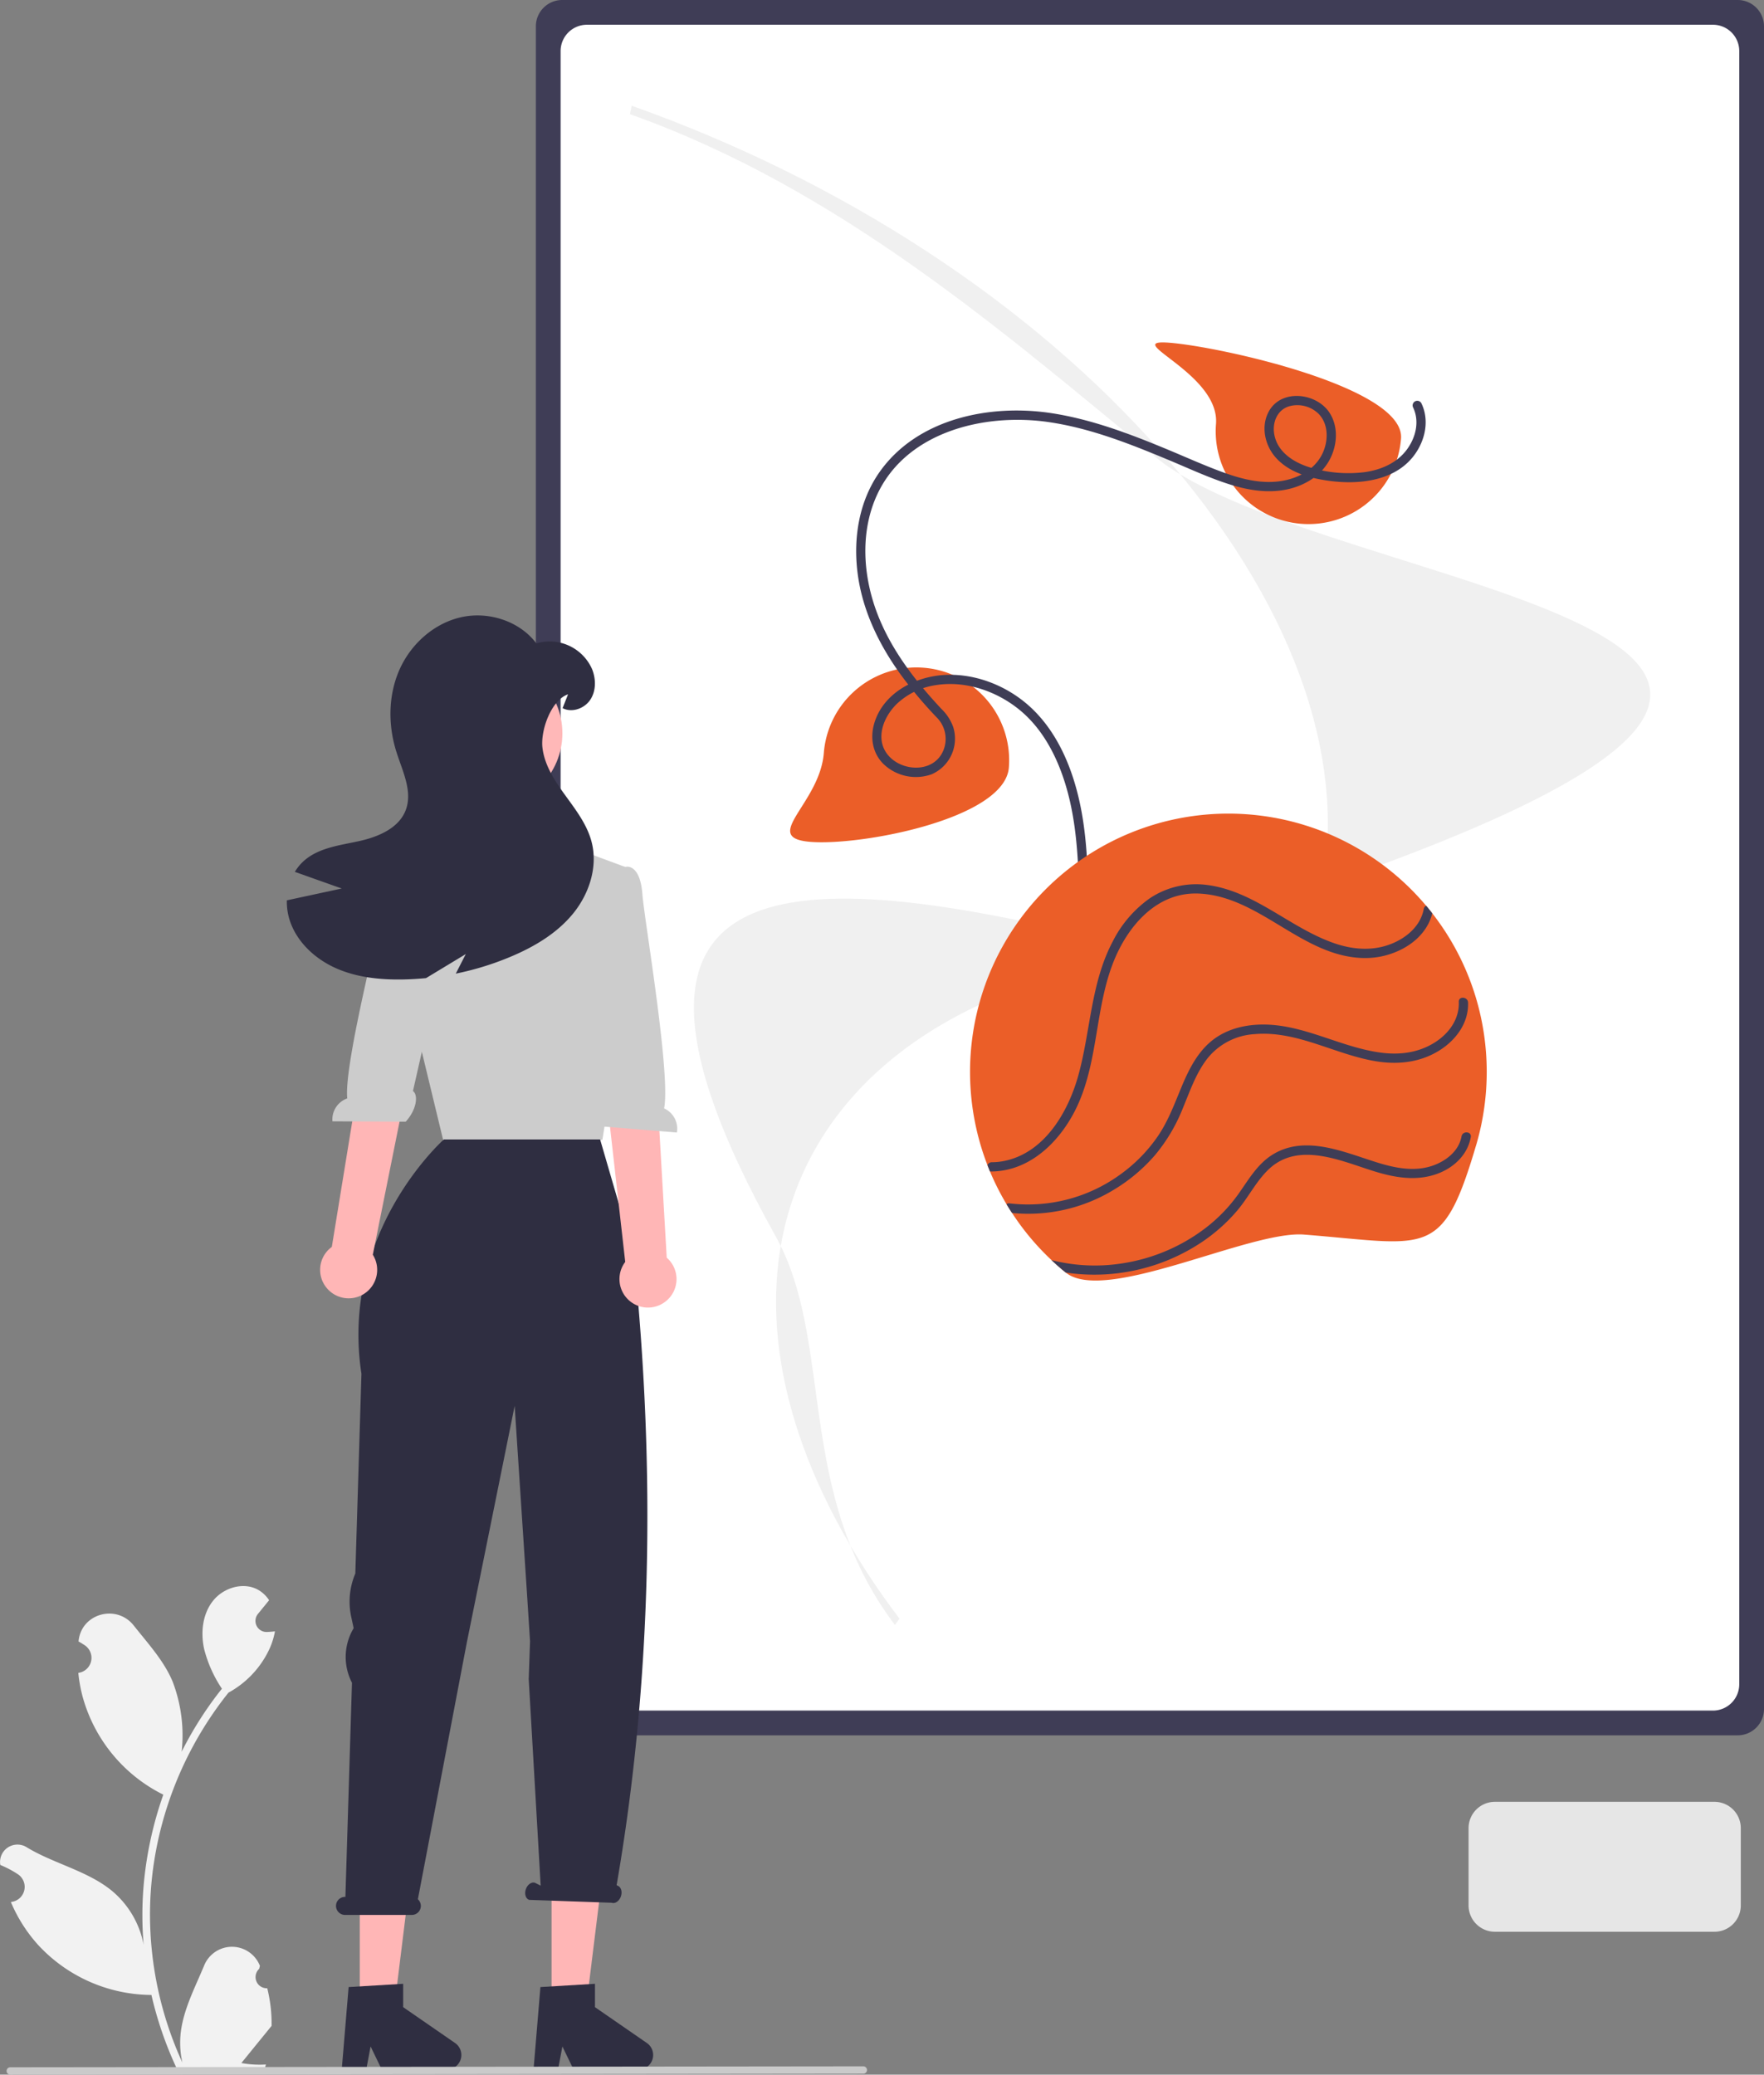<svg xmlns="http://www.w3.org/2000/svg" xmlns:xlink="http://www.w3.org/1999/xlink" data-name="Layer 1" width="570.222" height="670.696" viewBox="0 0 570.222 670.696"><rect x="0" y="0" width="570.222" height="670.696" fill="#808080" stroke="none"/><path d="M876.611,675.652h-380a8.51,8.51,0,0,1-8.5-8.5v-544a8.509,8.509,0,0,1,8.5-8.5h380a8.51,8.51,0,0,1,8.5,8.5v544A8.51,8.51,0,0,1,876.611,675.652Z" transform="translate(-314.889 -114.652)" fill="#3f3d56"></path><path d="M868.611,667.652h-364a8.51,8.51,0,0,1-8.5-8.5v-528a8.509,8.509,0,0,1,8.5-8.5h364a8.51,8.51,0,0,1,8.5,8.5v528A8.51,8.51,0,0,1,868.611,667.652Z" transform="translate(-314.889 -114.652)" fill="#fff"></path><path d="M604.178,639.966c-32.38-42.744-19.539-91.529-38.51-125.563C492.962,383.964,582.49,395.981,683.71,421.348l.241,2.814c-64.423,9.942-106.791,43.098-116.242,90.966-7.345,37.201,6.133,80.82,37.95,122.821Z" transform="translate(-314.889 -114.652)" fill="#f0f0f0"></path><path d="M675.306,480.887l-.676-2.683c36.144-16.387,33.038-65.195,65.375-76.341,246.334-84.904,3.175-94.479-51.519-139.389-48.91-40.161-102.214-86.854-169.957-110.902l.54-2.738c68.039,24.154,128.69,63.744,170.78,111.478,42.302,47.973,60.839,98.501,52.197,142.275C735.232,437.107,712.153,464.182,675.306,480.887Z" transform="translate(-314.889 -114.652)" fill="#f0f0f0"></path><path d="M576.918,386.815c-16.517-1.305,2.973-12.235,4.278-28.752a30,30,0,1,1,59.814,4.725C639.705,379.305,593.435,388.12,576.918,386.815Z" transform="translate(-314.889 -114.652)" fill="#eb5e28"></path><path d="M735.509,283.985a30,30,0,0,1-27.544-32.269c1.305-16.517-31.495-27.566-14.978-26.261s76.097,14.469,74.792,30.986A30,30,0,0,1,735.509,283.985Z" transform="translate(-314.889 -114.652)" fill="#eb5e28"></path><path d="M771.661,246.334c2.177,4.516.893,9.732-1.981,13.631-3.27,4.434-8.471,6.62-13.806,7.343a42.492,42.492,0,0,1-17.071-1.406c-5.34-1.541-10.882-4.845-11.984-10.746-.734-3.933.944-8.131,5.029-9.221a9.836,9.836,0,0,1,9.311,2.526c3.392,3.53,3.134,9.196.978,13.296-2.535,4.822-7.608,7.483-12.824,8.362-6.201,1.044-12.432-.414-18.265-2.489-6.34-2.255-12.491-5.064-18.703-7.643-12.115-5.031-24.49-9.757-37.518-11.761-19.901-3.061-43.52,1.705-55.703,19.153-6.577,9.419-8.44,21.231-7.024,32.468,1.493,11.851,6.693,22.741,13.578,32.384a137.506,137.506,0,0,0,11.916,14.259,9.82,9.82,0,0,1,2.267,10.699c-3.774,9.274-18.864,6.318-19.989-3.241-.511-4.343,1.912-8.817,4.94-11.763a23.284,23.284,0,0,1,12.418-6.016c9.792-1.635,20.142,1.995,27.627,8.301,8.456,7.124,13.216,17.951,15.723,28.49,2.855,11.999,3,24.341,3.272,36.606.278,12.552.755,25.252,4.356,37.367a92.343,92.343,0,0,0,13.379,27.226,96.454,96.454,0,0,0,48.079,35.63,88.352,88.352,0,0,0,14.384,3.37c1.911.283,2.139-2.709.236-2.991-21.274-3.154-40.838-14.673-54.843-30.863a91.476,91.476,0,0,1-16.389-27.319c-4.567-12.038-5.725-24.825-6.098-37.601-.381-13.049-.173-26.215-2.786-39.069-2.309-11.363-6.84-22.87-15.229-31.15-7.397-7.3-17.98-11.817-28.439-11.332-9.732.451-20.138,5.811-23.03,15.74-1.357,4.659-.494,9.661,3.063,13.122a15.13,15.13,0,0,0,15.493,3.274,12.551,12.551,0,0,0,6.969-15.355,15.276,15.276,0,0,0-3.762-5.754c-8.779-9.376-16.836-19.868-21.208-32.077-4.078-11.387-4.914-24.486-.211-35.817,8.903-21.451,34.742-27.896,55.789-24.898,13.774,1.962,26.816,7.177,39.575,12.511,6.515,2.724,12.989,5.751,19.746,7.836,6.05,1.867,12.542,2.804,18.775,1.273,5.44-1.336,10.44-4.499,13.076-9.559,2.394-4.596,2.807-10.429-.04-14.932-4.116-6.51-15.481-7.975-19.622-.663-2.748,4.852-1.398,11.065,2.211,15.089,4.046,4.511,10.105,6.354,15.904,7.284,10.957,1.757,24.45.376,30.312-10.446,2.415-4.459,3.067-9.774.82-14.435a1.501,1.501,0,0,0-2.702,1.305Z" transform="translate(-314.889 -114.652)" fill="#3f3d56"></path><path d="M736.416,513.77c-17.515-1.384-64.348,22.583-77.026,12.272q-2.376-1.918-4.597-4.024a82.599,82.599,0,0,1-12.75-15.231c-.628-.942-1.225-1.892-1.801-2.851a84.197,84.197,0,0,1-5.352-10.604c-.269-.663-.536-1.336-.804-2.01a83.506,83.506,0,0,1,141.796-83.874c.679.796,1.337,1.61,1.984,2.444a83.165,83.165,0,0,1,14.248,27.758c-.001.01.009.011.008.021a83.831,83.831,0,0,1,.207,46.27l-.002.02c-.097.333-.193.667-.3 1C781.087,521.984,776.441,516.932,736.416,513.77Z" transform="translate(-314.889 -114.652)" fill="#eb5e28"></path><path d="M635.268,493.371a1.58,1.58,0,0,1-.378-.04c-.269-.663-.536-1.336-.804-2.01a1.5,1.5,0,0,1,1.419-.941,20.496,20.496,0,0,0,4.505-.517c12.828-2.899,20.305-16.031,23.509-27.755,3.932-14.345,3.986-29.759,11.092-43.14a37.888,37.888,0,0,1,11.825-13.822,26.922,26.922,0,0,1,18.754-4.387c15.477,2.045,26.774,13.962,41.142,18.869,5.919,2.022,12.219,2.52,18.139.219,5.029-1.95,9.617-5.801,10.656-11.336a1.453,1.453,0,0,1,.756-1.064c.679.796,1.337,1.61,1.984,2.444a14.578,14.578,0,0,1-1.002,2.9c-2.525,5.298-7.56,8.722-13.042,10.435-6.345,1.976-12.947,1.224-19.122-.989-14.398-5.16-26.241-17.912-42.138-18.706-13.779-.687-23.3,10.638-27.885,22.454-5.669,14.619-4.827,31.006-11.191,45.41C658.478,482.726,648.443,493.319,635.268,493.371Z" transform="translate(-314.889 -114.652)" fill="#3f3d56"></path><path d="M642.042,506.786c-.628-.942-1.225-1.892-1.801-2.851a1.248,1.248,0,0,1,1.003-.252,50.765,50.765,0,0,0,36.202-9.649,50.158,50.158,0,0,0,11.727-12.074c3.324-4.873,5.332-10.352,7.585-15.762,2.216-5.322,4.818-10.704,9.225-14.559,4.493-3.928,10.291-5.577,16.163-5.755,13.916-.415,26.051,7.495,39.594,9.126,6.041.728,12.039-.142,17.21-3.516,4.464-2.918,7.714-7.486,7.505-12.969-.078-1.812,2.561-1.694,2.947-.098a1.602,1.602,0,0,1,.044.335c.238,6.379-3.684,11.837-8.845,15.211-5.998,3.93-13.006,4.901-20.02,3.906-13.57-1.935-26.112-10.148-40.153-8.91a21.073,21.073,0,0,0-15.226,7.855c-3.695,4.744-5.647,10.538-7.927,16.035a55.6,55.6,0,0,1-8.961,15.151,54.893,54.893,0,0,1-13.337,11.245A53.18,53.18,0,0,1,642.042,506.786Z" transform="translate(-314.889 -114.652)" fill="#3f3d56"></path><path d="M659.39,526.042q-2.376-1.918-4.597-4.024a56.746,56.746,0,0,0,23.376.974,58.902,58.902,0,0,0,26.832-11.663,51.603,51.603,0,0,0,10.202-10.67c3.273-4.607,6.133-9.697,11.068-12.748,10.714-6.617,23.538-.568,34.235,2.684,5.583,1.705,11.581,2.861,17.267.973,4.409-1.467,8.689-4.72,9.56-9.527.34-1.889,3.341-1.662,2.991.236q-.102.534-.235,1.065c-1.375,5.218-5.645,8.983-10.685,10.812-6.577,2.369-13.391,1.259-19.924-.731-10.745-3.276-24.788-10.013-34.511-.72-4.101,3.919-6.617,9.228-10.316,13.51a55.759,55.759,0,0,1-11.314,10.02A62.586,62.586,0,0,1,659.39,526.042Z" transform="translate(-314.889 -114.652)" fill="#3f3d56"></path><path d="M869.111,739.152h-71a8.51,8.51,0,0,1-8.5-8.5v-25a8.509,8.509,0,0,1,8.5-8.5h71a8.51,8.51,0,0,1,8.5,8.5v25A8.51,8.51,0,0,1,869.111,739.152Z" transform="translate(-314.889 -114.652)" fill="#e6e6e6"></path><polygon points="142.482 334.364 144.356 351.746 143.253 374.538 193.738 368.54 198.482 334.364 192.438 334.424 142.482 334.364" fill="#ffb6b6"></polygon><path d="M517.611,395.152l-15.608-5.773-6.67-9.686-23.993-2.399-14.799,9.481-12.407,6.318.213,32.988L458.611,485.152l51-2,6.713-42.123s15.595-20.946-1.2-32.942Z" transform="translate(-314.889 -114.652)" fill="#ccc"></path><polygon points="116.296 649.938 127.334 649.938 132.586 607.364 116.296 607.364 116.296 649.938" fill="#ffb6b6"></polygon><path d="M427.583,757.03l17.634-1.053v7.555l16.765,11.579a4.719,4.719,0,0,1-2.682,8.603H438.306l-3.619-7.473-1.413,7.473h-7.916Z" transform="translate(-314.889 -114.652)" fill="#2f2e41"></path><polygon points="178.296 649.938 189.334 649.938 194.586 607.364 178.296 607.364 178.296 649.938" fill="#ffb6b6"></polygon><path d="M489.583,757.03l17.634-1.053v7.555l16.765,11.579a4.719,4.719,0,0,1-2.682,8.603H500.306l-3.619-7.473-1.413,7.473h-7.916Z" transform="translate(-314.889 -114.652)" fill="#2f2e41"></path><path d="M426.423,727.876h.12l2.123-69.223a18.101,18.101,0,0,1,.237-17.105l.304-.55-.788-3.653a23.267,23.267,0,0,1,1.33-14.003l1.98-64.573c-7.075-45.851,26.642-75.754,26.642-75.754H508.879l10.844,37.256c7.169,69.841,5.868,137.898-5.508,203.834l.31.157c1.117.385,1.596,1.932,1.07,3.455s-1.857,2.445-2.974,2.059l-26.674-.928c-1.117-.385-1.596-1.932-1.07-3.455.526-1.523,1.857-2.445,2.974-2.059l1.814.917-3.868-66.798.429-12.201-.884-13.842-4.089-62.261-15.476,76.563L449.969,728.647a2.908,2.908,0,0,1-1.961,5.064H426.423a2.917,2.917,0,0,1,0-5.834Z" transform="translate(-314.889 -114.652)" fill="#2f2e41"></path><path d="M421.172,531.76a9.157,9.157,0,0,1,.982-14.007l13.457-82.601,15.783,5.553-15.993,79.57a9.207,9.207,0,0,1-14.229,11.485Z" transform="translate(-314.889 -114.652)" fill="#ffb6b6"></path><path d="M446.256,393.019s-4.527-1.706-6.17,8.411c-1.315,8.099-14.156,56.988-12.942,68.316a7.194,7.194,0,0,0-4.789,7.406l23.678.121c3.626-3.954,4.096-8.725,2.345-9.898l3.276-14.454L467.082,406.289l-17.532-12.095Z" transform="translate(-314.889 -114.652)" fill="#ccc"></path><path d="M530.184,535.277a9.157,9.157,0,0,0,.227-14.04l-4.8-83.085-17.701,3.806,9.086,80.651a9.207,9.207,0,0,0,13.188,12.667Z" transform="translate(-314.889 -114.652)" fill="#ffb6b6"></path><path d="M517.131,394.892s4.657-1.31,5.423,8.911c.613,8.183,9.2,57.995,7.015,69.176a7.194,7.194,0,0,1,4.134,7.791l-23.601-1.917c-3.272-4.252-3.33-9.045-1.485-10.063l-2.02-14.682L495.241,406.32l18.508-10.541Z" transform="translate(-314.889 -114.652)" fill="#ccc"></path><circle cx="157.92" cy="237.062" r="23.876" fill="#ffb8b8"></circle><path d="M425.358,401.891q-7.579-2.686-15.157-5.382a15.258,15.258,0,0,1,3.281-3.862c4.81-4.017,11.45-4.743,17.558-6.098,6.117-1.355,12.757-4.133,14.993-9.979,2.323-6.078-1.045-12.641-3.001-18.836-2.739-8.643-2.681-18.294.987-26.579,3.668-8.285,11.121-15.003,19.968-16.977,8.847-1.965,18.845,1.239,24.285,8.479a14.974,14.974,0,0,1,18.022,8.343c1.268,3.175,1.307,6.998-.581,9.853s-5.924,4.317-8.963,2.73l1.762-4.472c-5.449,1.849-8.992,11.702-8.256,17.413.726,5.701,4.056,10.695,7.434,15.351,3.378,4.656,6.979,9.36,8.43,14.925,2.091,8.005-.736,16.755-5.962,23.172-5.227,6.417-12.592,10.773-20.22,13.977a93.731,93.731,0,0,1-17.713,5.459c1.084-2.11,2.158-4.22,3.242-6.33l-12.863,7.782c-2.488.242-4.994.387-7.501.436-7.298.126-14.741-.639-21.42-3.552-6.688-2.923-12.563-8.218-14.983-15.099a19.569,19.569,0,0,1-1.084-6.93Q416.488,403.798,425.358,401.891Z" transform="translate(-314.889 -114.652)" fill="#2f2e41"></path><path d="M401.28,757.415a3.613,3.613,0,0,1-2.619-6.263c.091-.362.156-.622.248-.984q-.049-.118-.098-.236a9.703,9.703,0,0,0-17.898.067c-2.927,7.051-6.654,14.113-7.572,21.568a28.705,28.705,0,0,0,.504,9.872,115.086,115.086,0,0,1-10.469-47.799,111.08,111.08,0,0,1,.689-12.392q.571-5.06,1.584-10.047a116.419,116.419,0,0,1,23.087-49.342,30.983,30.983,0,0,0,12.886-13.369,23.634,23.634,0,0,0,2.149-6.458c-.627.082-1.265.134-1.892.175-.195.01-.401.021-.597.031l-.074.003a3.58,3.58,0,0,1-2.94-5.832q.406-.5.813-.999c.411-.514.833-1.018,1.244-1.532a1.782,1.782,0,0,0,.134-.154c.473-.586.946-1.162,1.419-1.748a10.352,10.352,0,0,0-3.394-3.28c-4.741-2.777-11.281-.854-14.706,3.435-3.435,4.288-4.083,10.304-2.89,15.662a41.485,41.485,0,0,0,5.738,12.793c-.257.329-.525.648-.782.977a117.171,117.171,0,0,0-12.23,19.375,48.709,48.709,0,0,0-2.908-22.624c-2.783-6.715-8.001-12.37-12.595-18.175-5.519-6.973-16.835-3.93-17.807,4.909q-.014.128-.028.257,1.024.577,2.004,1.226a4.901,4.901,0,0,1-1.976,8.919l-.1.015a48.766,48.766,0,0,0,1.285,7.291,50.21,50.21,0,0,0,25,31.468c.401.206.792.411,1.193.607a119.597,119.597,0,0,0-6.438,30.296,113.434,113.434,0,0,0,.082,18.315l-.031-.216A29.974,29.974,0,0,0,351.065,725.916c-7.874-6.469-18.999-8.851-27.494-14.05a5.625,5.625,0,0,0-8.616,5.473q.017.114.035.227a32.924,32.924,0,0,1,3.692,1.779q1.024.578,2.004,1.226a4.901,4.901,0,0,1-1.976,8.919l-.1.015c-.072.01-.134.021-.206.031a48.808,48.808,0,0,0,8.978,14.058,50.254,50.254,0,0,0,36.446,15.991h.01a119.562,119.562,0,0,0,8.032,23.447h28.692c.103-.319.195-.648.288-.967a32.599,32.599,0,0,1-7.939-.473c2.129-2.612,4.257-5.245,6.386-7.857a1.784,1.784,0,0,0,.134-.154c1.08-1.337,2.17-2.663,3.25-4l.001-.002a47.751,47.751,0,0,0-1.399-12.164Z" transform="translate(-314.889 -114.652)" fill="#f2f2f2"></path><path d="M593.993,785.041l-275.75.307a1.191,1.191,0,1,1,0-2.381l275.75-.307a1.191,1.191,0,0,1,0,2.381Z" transform="translate(-314.889 -114.652)" fill="#cacaca"></path></svg>